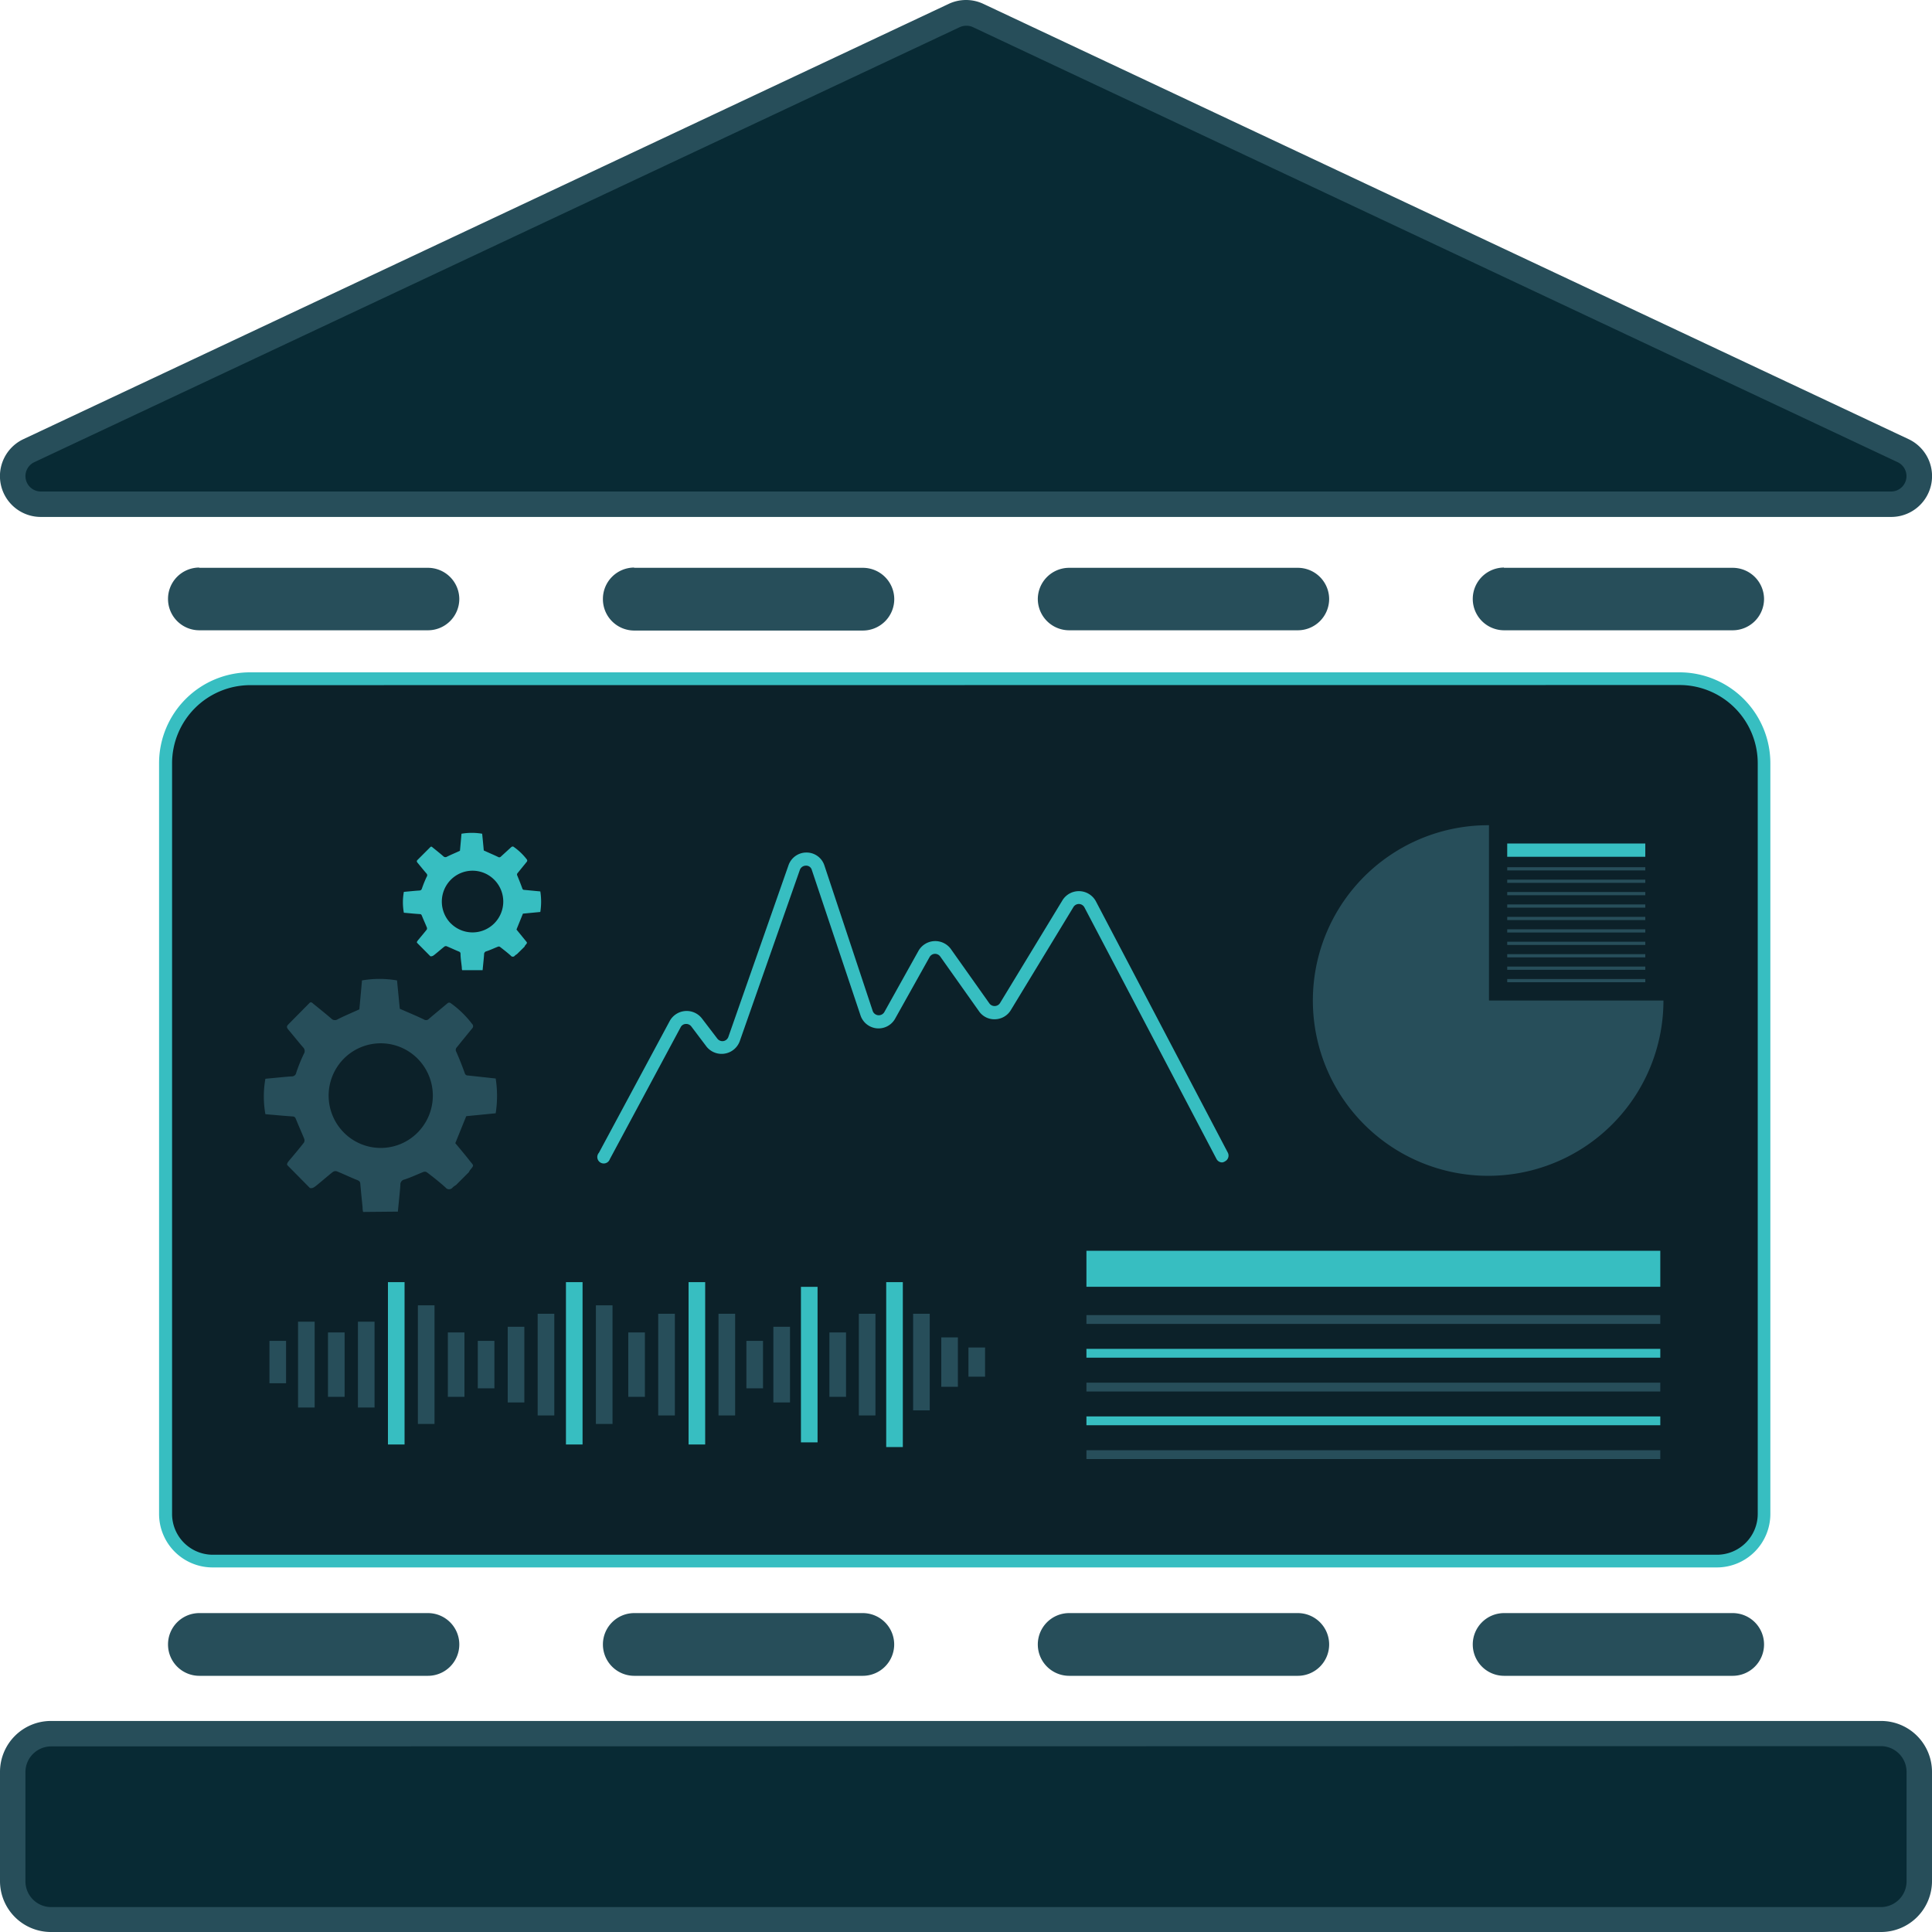 <svg xmlns="http://www.w3.org/2000/svg" viewBox="0 0 300 300"><defs><style>.cls-1{fill:#082a34;}.cls-1,.cls-3{fill-rule:evenodd;}.cls-2,.cls-3{fill:#274e5a;}.cls-4{fill:#0c2129;}.cls-5{fill:#37bec1;}</style></defs><title>icons-v2</title><g id="Layer_6" data-name="Layer 6"><path class="cls-1" d="M150,269.21H7.9A5.93,5.93,0,0,0,2,275.14v16.95A5.93,5.93,0,0,0,7.9,298H292.11a5.92,5.92,0,0,0,5.92-5.93V275.14a5.92,5.92,0,0,0-5.92-5.93Z"/><path class="cls-2" d="M292.11,300H7.89A7.91,7.91,0,0,1,0,292.09V275.14a7.91,7.91,0,0,1,7.89-7.91H292.11a7.91,7.91,0,0,1,7.89,7.91v16.95A7.91,7.91,0,0,1,292.11,300ZM7.89,271.18a4,4,0,0,0-3.94,4v16.95a4,4,0,0,0,3.94,4H292.11a4,4,0,0,0,3.94-4V275.14a4,4,0,0,0-3.94-4Z"/><path class="cls-3" d="M30.93,88.17H66.47A4.87,4.87,0,0,1,71.32,93h0a4.87,4.87,0,0,1-4.85,4.87H30.93A4.86,4.86,0,0,1,26.09,93h0a4.86,4.86,0,0,1,4.84-4.87Z"/><path class="cls-3" d="M233.53,88.17h35.55A4.87,4.87,0,0,1,273.92,93h0a4.87,4.87,0,0,1-4.84,4.87H233.53A4.87,4.87,0,0,1,228.69,93h0a4.87,4.87,0,0,1,4.84-4.87Z"/><path class="cls-3" d="M166,88.17h35.54A4.87,4.87,0,0,1,206.39,93h0a4.87,4.87,0,0,1-4.85,4.87H166A4.87,4.87,0,0,1,161.15,93h0A4.87,4.87,0,0,1,166,88.17Z"/><path class="cls-3" d="M98.46,88.17H134A4.88,4.88,0,0,1,138.86,93h0A4.88,4.88,0,0,1,134,97.91H98.46A4.87,4.87,0,0,1,93.62,93h0a4.87,4.87,0,0,1,4.84-4.87Z"/><path class="cls-3" d="M30.93,250.48H66.47a4.87,4.87,0,0,1,4.85,4.87h0a4.87,4.87,0,0,1-4.85,4.87H30.93a4.86,4.86,0,0,1-4.84-4.87h0a4.86,4.86,0,0,1,4.84-4.87Z"/><path class="cls-3" d="M233.53,250.48h35.55a4.87,4.87,0,0,1,4.84,4.87h0a4.87,4.87,0,0,1-4.84,4.87H233.53a4.87,4.87,0,0,1-4.84-4.87h0a4.87,4.87,0,0,1,4.84-4.87Z"/><path class="cls-3" d="M166,250.48h35.54a4.87,4.87,0,0,1,4.85,4.87h0a4.87,4.87,0,0,1-4.85,4.87H166a4.87,4.87,0,0,1-4.85-4.87h0a4.87,4.87,0,0,1,4.85-4.87Z"/><path class="cls-3" d="M98.46,250.48H134a4.88,4.88,0,0,1,4.85,4.87h0a4.88,4.88,0,0,1-4.85,4.87H98.46a4.87,4.87,0,0,1-4.84-4.87h0a4.87,4.87,0,0,1,4.84-4.87Z"/><path class="cls-1" d="M298,73.93h0a4.36,4.36,0,0,1-4.36,4.36H6.33A4.36,4.36,0,0,1,2,73.93H2a4.37,4.37,0,0,1,2.51-4L148.15,2.39a4.38,4.38,0,0,1,3.71,0L295.52,70A4.37,4.37,0,0,1,298,73.93Z"/><path class="cls-2" d="M293.67,80.27H6.33A6.34,6.34,0,0,1,3.64,68.19L147.32.6a6.31,6.31,0,0,1,5.37,0L296.36,68.19a6.34,6.34,0,0,1-2.69,12.08ZM150,4a2.41,2.41,0,0,0-1,.23L5.32,71.77a2.39,2.39,0,0,0,1,4.55H293.67a2.39,2.39,0,0,0,1-4.55L151,4.18A2.4,2.4,0,0,0,150,4Z"/><path class="cls-4" d="M38.85,105.38h222a13.12,13.12,0,0,1,13.12,13.12V235.09a7.32,7.32,0,0,1-7.32,7.32H33a7.32,7.32,0,0,1-7.32-7.32V118.5A13.12,13.12,0,0,1,38.85,105.38Z"/><path class="cls-5" d="M266.61,243.39H33a8.31,8.31,0,0,1-8.3-8.31V118.51a14.12,14.12,0,0,1,14.1-14.11h222a14.12,14.12,0,0,1,14.1,14.11V235.08A8.31,8.31,0,0,1,266.61,243.39Zm-227.77-137a12.15,12.15,0,0,0-12.12,12.14V235.08A6.33,6.33,0,0,0,33,241.42H266.61a6.34,6.34,0,0,0,6.33-6.34V118.51a12.15,12.15,0,0,0-12.13-12.14Z"/><path class="cls-2" d="M49.4,183.87c.77-.63,1.52-1.29,2.3-1.9a.71.71,0,0,1,.6-.09c1.06.43,2.1.93,3.17,1.36.31.12.46.24.48.59.1,1.21.23,2.42.35,3.62,0,.2,0,.4.08.74l5.4-.05c.14-1.47.29-2.8.39-4.13a.79.79,0,0,1,.65-.86c1-.33,2-.8,2.95-1.18a.64.64,0,0,1,.54.08c1,.76,1.94,1.51,2.86,2.33a.7.7,0,0,0,1.13,0,3.17,3.17,0,0,1,.51-.37l2-2a2.49,2.49,0,0,1,.15-.28c.69-.85.62-.67,0-1.46-.78-1-1.57-1.93-2.26-2.76.59-1.45,1.13-2.8,1.7-4.19l4.57-.45a17.46,17.46,0,0,0,0-5.4L72.66,167a.47.47,0,0,1-.49-.36c-.4-1.12-.84-2.23-1.32-3.32a.57.57,0,0,1,.1-.71c.8-1,1.57-1.94,2.36-2.91a.48.48,0,0,0,0-.7A15.32,15.32,0,0,0,70,155.78c-.25-.18-.41-.08-.61.09-.92.78-1.86,1.54-2.78,2.33a.6.6,0,0,1-.79.1c-1.2-.58-2.43-1.08-3.74-1.66l-.43-4.4a15.78,15.78,0,0,0-5.44,0c-.14,1.57-.28,3.11-.41,4.49-1.18.54-2.29,1-3.36,1.54a.77.77,0,0,1-1-.11c-.91-.78-1.84-1.53-2.77-2.28-.18-.15-.37-.39-.64-.11l-3.31,3.35c-.23.24-.19.45,0,.7.8.94,1.56,1.91,2.37,2.84a.79.79,0,0,1,.08,1A26,26,0,0,0,46,166.56a.68.68,0,0,1-.73.58c-1.36.1-2.72.25-4.06.37a15.67,15.67,0,0,0,0,5.5c1.38.12,2.78.25,4.19.35.35,0,.46.17.58.48.4,1,.86,2,1.26,3a.7.7,0,0,1-.06.6c-.68.87-1.39,1.72-2.1,2.56-.4.47-.56.66-.48.91l3.52,3.56C48.55,184.57,48.78,184.38,49.4,183.87Zm4-8a8.15,8.15,0,0,1,0-11.49h0a8.07,8.07,0,0,1,11.44,0h0a8.15,8.15,0,0,1,0,11.49h0a8.06,8.06,0,0,1-11.44,0Z"/><path class="cls-5" d="M67.64,148.11c.46-.37.9-.76,1.36-1.12a.4.4,0,0,1,.35-.06c.63.26,1.24.55,1.87.81.19.07.27.14.29.34,0,.72.13,1.43.2,2.14,0,.12,0,.23.05.43l3.18,0c.08-.87.17-1.65.23-2.44a.46.46,0,0,1,.38-.5c.6-.2,1.16-.47,1.75-.7a.37.37,0,0,1,.31,0c.57.44,1.15.89,1.69,1.37a.4.4,0,0,0,.66,0,2.18,2.18,0,0,1,.31-.22L81.45,147a.89.89,0,0,1,.08-.17c.41-.5.37-.39,0-.86l-1.33-1.63c.34-.85.67-1.65,1-2.47l2.7-.26a10.34,10.34,0,0,0,0-3.19l-2.5-.24a.28.28,0,0,1-.29-.21c-.24-.66-.5-1.32-.78-2a.34.34,0,0,1,.06-.42l1.39-1.71a.3.3,0,0,0,0-.42,9.34,9.34,0,0,0-2-1.91c-.15-.11-.25-.05-.36,0L77.79,133a.34.34,0,0,1-.46.06c-.71-.34-1.43-.64-2.21-1-.07-.8-.16-1.7-.25-2.6a9.61,9.61,0,0,0-3.21,0c-.08.93-.16,1.83-.24,2.65-.69.32-1.35.59-2,.91a.46.46,0,0,1-.59-.07c-.53-.46-1.08-.9-1.63-1.34-.11-.09-.22-.23-.38-.07l-2,2c-.14.14-.11.26,0,.41.47.56.92,1.13,1.4,1.68.18.21.14.36,0,.59a18,18,0,0,0-.69,1.71c-.08.25-.17.33-.42.35-.81.05-1.61.14-2.4.21a9.06,9.06,0,0,0,0,3.24c.82.07,1.64.16,2.47.21.21,0,.27.1.34.28.24.6.51,1.18.75,1.77a.43.43,0,0,1,0,.35c-.4.51-.82,1-1.24,1.51-.23.28-.33.39-.28.54l2.08,2.1C67.14,148.52,67.28,148.41,67.64,148.11ZM70,143.39a4.82,4.82,0,0,1,0-6.78h0a4.75,4.75,0,0,1,6.75,0h0a4.8,4.8,0,0,1,0,6.77h0a4.76,4.76,0,0,1-6.75,0Z"/><path class="cls-5" d="M189.77,180.5a1,1,0,0,1-.87-.53L168.39,140.9a1,1,0,0,0-.84-.53,1,1,0,0,0-.87.48l-9.72,16a2.93,2.93,0,0,1-2.43,1.42A2.89,2.89,0,0,1,152,157l-6-8.47a1,1,0,0,0-.85-.42,1,1,0,0,0-.81.51L139,158.17a2.95,2.95,0,0,1-5.38-.5l-7.56-22.58a.9.9,0,0,0-.93-.67,1,1,0,0,0-.93.66l-9.34,26.62a3,3,0,0,1-5.15.82l-2.37-3.14a1,1,0,0,0-.87-.38.93.93,0,0,0-.78.51L94.69,180A1,1,0,1,1,93,179l11-20.47a3,3,0,0,1,5-.38l2.39,3.13a1,1,0,0,0,.93.38,1,1,0,0,0,.78-.65l9.33-26.63a2.94,2.94,0,0,1,2.8-2h0a2.91,2.91,0,0,1,2.78,2L135.52,157a1,1,0,0,0,1.79.17l5.33-9.56a3,3,0,0,1,5-.26l6,8.47a1,1,0,0,0,1.64-.06l9.72-16a3,3,0,0,1,5.15.16l20.51,39.07a1,1,0,0,1-.42,1.33A1,1,0,0,1,189.77,180.5Z"/><rect class="cls-5" x="168.7" y="194.22" width="89.11" height="5.59"/><rect class="cls-2" x="168.7" y="204.21" width="89.11" height="1.37"/><rect class="cls-5" x="168.7" y="209.45" width="89.11" height="1.37"/><rect class="cls-2" x="168.7" y="214.7" width="89.11" height="1.37"/><rect class="cls-5" x="168.7" y="219.94" width="89.11" height="1.37"/><rect class="cls-2" x="168.7" y="225.19" width="89.11" height="1.37"/><rect class="cls-5" x="234.04" y="130.98" width="21.44" height="2.06"/><rect class="cls-2" x="234.04" y="134.66" width="21.44" height="0.5"/><rect class="cls-2" x="234.04" y="136.59" width="21.44" height="0.5"/><rect class="cls-2" x="234.04" y="138.51" width="21.44" height="0.5"/><rect class="cls-2" x="234.04" y="140.44" width="21.44" height="0.5"/><rect class="cls-2" x="234.04" y="142.37" width="21.44" height="0.5"/><rect class="cls-2" x="234.04" y="144.3" width="21.44" height="0.5"/><rect class="cls-2" x="234.04" y="146.23" width="21.44" height="0.5"/><rect class="cls-2" x="234.04" y="148.16" width="21.44" height="0.5"/><rect class="cls-2" x="234.04" y="150.09" width="21.44" height="0.5"/><rect class="cls-2" x="234.04" y="152.02" width="21.44" height="0.5"/><path class="cls-2" d="M231.21,128.14a27.22,27.22,0,1,0,27.09,27.22H231.21Z"/><rect class="cls-2" x="46.28" y="205.23" width="2.58" height="13.33"/><rect class="cls-2" x="50.93" y="206.9" width="2.58" height="10"/><rect class="cls-2" x="55.58" y="205.23" width="2.58" height="13.33"/><rect class="cls-5" x="60.24" y="199.09" width="2.58" height="25.21"/><rect class="cls-2" x="64.89" y="202.69" width="2.58" height="18.42"/><rect class="cls-5" x="106.92" y="199.09" width="2.58" height="25.21"/><rect class="cls-2" x="111.57" y="204" width="2.58" height="15.79"/><rect class="cls-2" x="115.9" y="208.21" width="2.58" height="7.37"/><rect class="cls-2" x="120.09" y="206.02" width="2.58" height="11.75"/><rect class="cls-5" x="124.37" y="199.82" width="2.58" height="24.15"/><rect class="cls-2" x="128.79" y="206.9" width="2.58" height="10"/><rect class="cls-2" x="133.36" y="204" width="2.58" height="15.79"/><rect class="cls-5" x="137.61" y="199.09" width="2.58" height="25.61"/><rect class="cls-2" x="141.79" y="204" width="2.58" height="15"/><rect class="cls-2" x="146.16" y="207.67" width="2.58" height="7.67"/><rect class="cls-2" x="150.38" y="209.24" width="2.58" height="4.53"/><rect class="cls-2" x="41.84" y="208.21" width="2.58" height="6.58"/><rect class="cls-5" x="87.88" y="199.09" width="2.58" height="25.21"/><rect class="cls-2" x="92.53" y="202.69" width="2.58" height="18.42"/><rect class="cls-2" x="69.54" y="206.9" width="2.58" height="10"/><rect class="cls-2" x="74.19" y="208.21" width="2.58" height="7.37"/><rect class="cls-2" x="97.56" y="206.9" width="2.58" height="10"/><rect class="cls-2" x="102.21" y="204" width="2.58" height="15.79"/><rect class="cls-2" x="78.84" y="206.02" width="2.58" height="11.75"/><rect class="cls-2" x="83.49" y="204" width="2.58" height="15.79"/></g></svg>